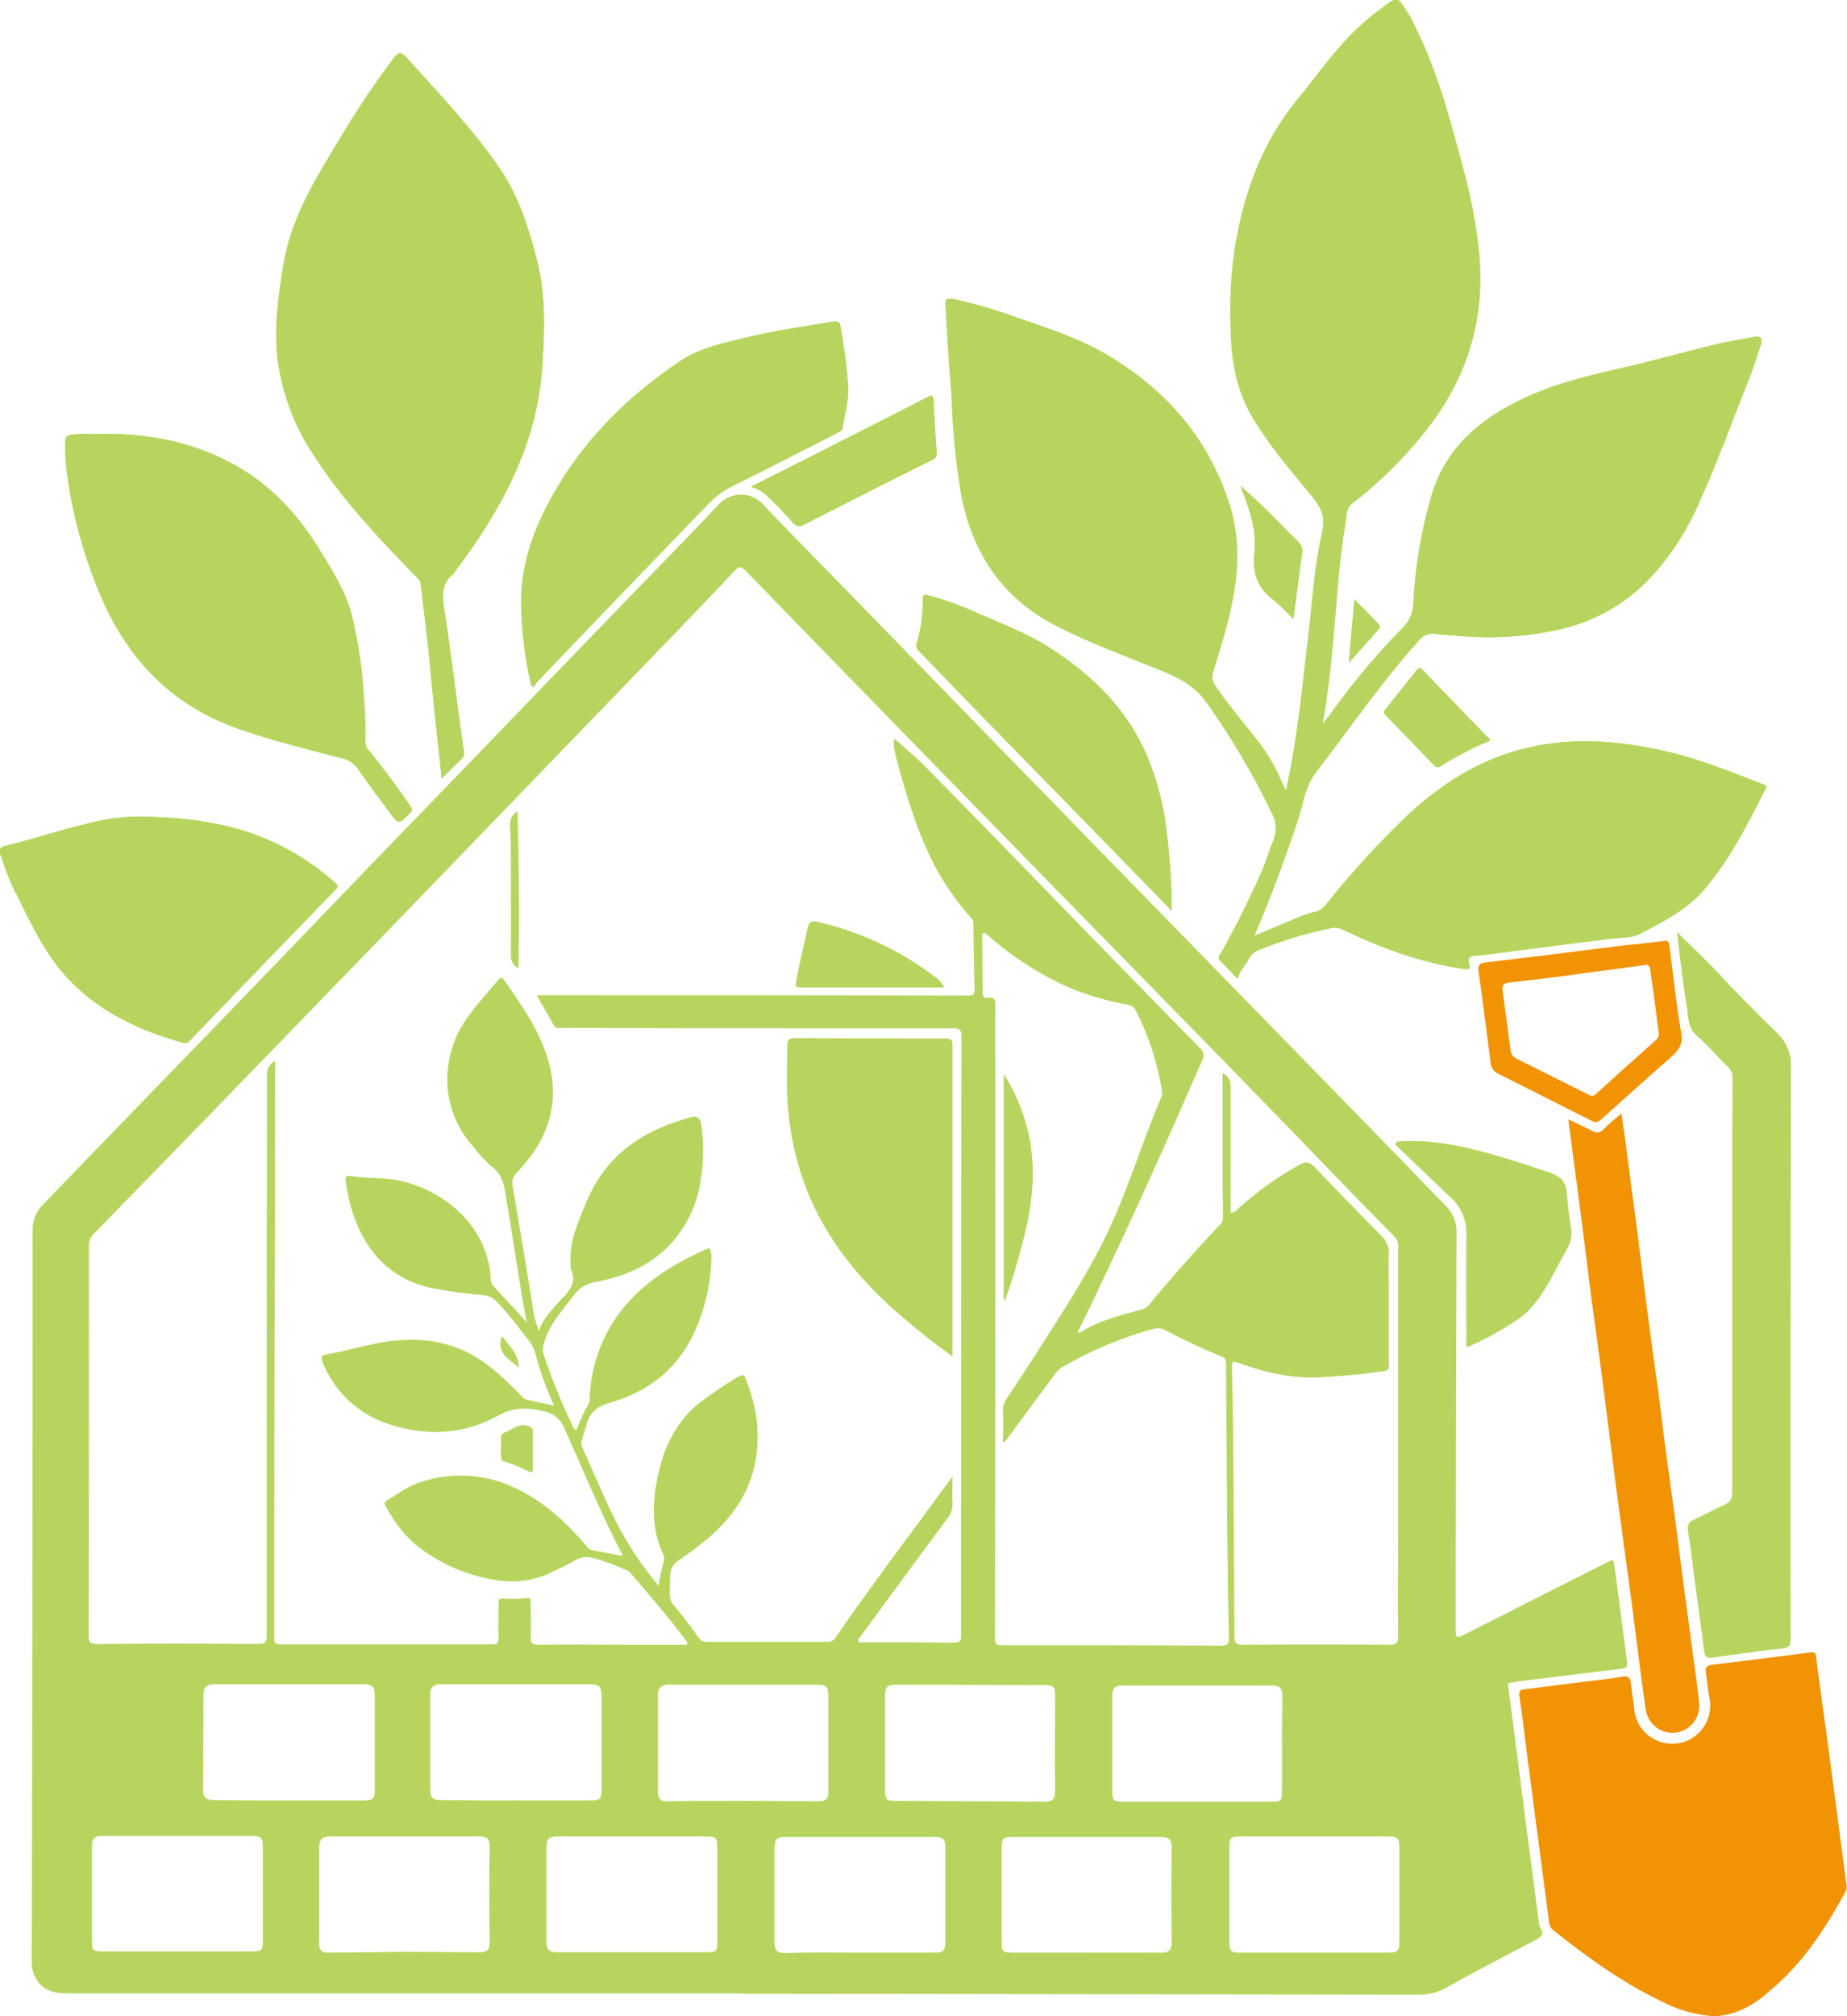 <?xml version="1.0" encoding="UTF-8"?>
<svg data-bbox="-0.031 -0.104 435.657 475.604" viewBox="0 0 435.7 475.5" xmlns="http://www.w3.org/2000/svg" data-type="color">
    <g>
        <path d="M295.9 220.7c3.9-9.5 7.4-18.4 10.4-27.6 1.2-3.7 1.6-7.7 4.2-11 8.1-10.5 15.5-21.4 24.4-31.2 1-1.2 2.5-1.7 4-1.4 1.5.2 3.1.2 4.6.4 7.8.8 15.6.4 23.3-1.2 8.7-1.7 16.7-6.1 22.7-12.6 4.9-5.3 8.8-11.5 11.6-18.1 4.2-9.3 7.6-18.9 11.4-28.3 1.1-2.7 2-5.6 2.9-8.4.3-1 .4-2.2-1.4-1.9-2.9.6-5.9 1-8.8 1.7-8.1 2-16.2 4.2-24.4 6.1-8.5 1.9-16.9 4.2-24.5 8.4-8.6 4.8-15.3 11.3-18.2 21-2.4 8.3-3.9 16.8-4.3 25.3 0 2.2-.9 4.3-2.4 5.9-5.4 5.5-10.4 11.4-15 17.5l-4.5 6c1.3-7 2.1-14 2.7-21.1.8-8.9 1.3-17.9 2.8-26.7.3-1.7 0-3.6 1.8-4.9 6.5-5 12.3-10.8 17.4-17.3 9.7-12.4 13.9-26.4 12.3-42.1-.7-6.7-2-13.3-3.8-19.8-3-11.2-5.9-22.4-11.1-32.8-.9-2.1-2.1-4.1-3.5-6-.4-.7-1.2-.9-1.9-.5-.1.1-.2.1-.3.2-3.4 2.3-6.5 4.9-9.4 7.8-4.5 4.6-8.2 10-12.3 14.9-8.9 10.6-13.2 23-15.2 36.5-.8 6-1 12.1-.8 18.2.2 7.3 1.4 14.3 5.2 20.6 3.7 6.2 8.2 11.6 12.8 17.1 2.3 2.8 4.8 5.2 3.7 9.8-1.9 7.8-2.3 15.8-3.3 23.8-1.2 10.2-2.3 20.5-4 30.6-.4 2.2-.9 4.4-1.4 7.2-.5-1.1-.9-1.6-1.1-2.1-1.4-3.5-3.4-6.9-5.7-9.9-3.4-4.4-7-8.5-10.1-13.1-.7-.9-.9-2.1-.5-3.2 1.6-5.3 3.3-10.5 4.4-15.9 1.7-8.2 2-16.2-.8-24.5-5-15-14.7-26-27.9-34-6.8-4.2-14.4-6.6-21.9-9.2-4.9-1.8-10-3.3-15.1-4.4-1.4-.2-1.6.3-1.6 1.4.2 3.4.3 6.8.6 10.1.3 4.2.7 8.3.9 12.5.2 7.4 1 14.8 2.2 22.1 2.7 14 9.9 24.6 22.8 31.2 7.5 3.8 15.3 6.6 23 9.8 4.7 1.9 9.1 3.8 12.4 8.5 5.7 8.1 10.7 16.7 15 25.7 1.1 1.9 1.2 4.2.4 6.3-1 2.4-1.7 4.9-2.7 7.2-2.9 6.6-6 13.1-9.6 19.3-.3.6-1 1.3-.2 2.1 1.3 1.2 2.4 2.6 3.9 4.1.5-1.9 1.6-2.9 2.4-4.2.4-1 1.2-1.9 2.2-2.4 5.8-2.4 11.8-4.2 17.9-5.4.7-.1 1.5 0 2.1.3 3 1.4 6 2.8 9.1 4 6.3 2.6 13 4.4 19.7 5.4 1.1.1 1.6.2 1.2-1.2-.3-1.1-.2-1.8 1.4-1.9 3-.2 6.1-.7 9.1-1.1 7.6-1 15.2-1.9 22.8-2.9 2.3-.3 4.9-.1 6.9-1.1 5.3-2.8 10.8-5.5 14.9-10.1 6.3-7.2 10.5-15.7 14.8-24.1.5-.9-.2-1-.7-1.2-7.1-2.7-14-5.6-21.4-7.4-10.5-2.5-21.1-3.7-31.9-1.6-11.5 2.3-21.2 8.1-29.8 15.9-6.8 6.4-13.1 13.3-19 20.6-.9 1.1-1.6 2.3-3.2 2.6-1.8.4-3.5 1-5.2 1.8l-9.4 3.9zm-191.7-37.1c1.6-1.6 3.1-3.1 4.6-4.5.6-.5.8-1.3.6-2.1-.9-5.9-1.6-11.8-2.4-17.7-.7-5.2-1.4-10.4-2.2-15.6-.5-3.1-.7-5.9 2-8.2.3-.3.5-.6.7-.9 10.7-14.3 19.1-29.4 20.4-47.8.6-8.7.9-17.2-1.3-25.6-2-7.7-4.4-15.3-9.1-21.9-6.2-8.9-13.5-16.7-20.8-24.7-2.4-2.6-2.4-2.6-4.6.3-4.7 6.3-9 12.9-13 19.7-5.4 8.8-10.6 17.7-12.3 28.2-1.2 7.6-2.3 15.2-1.2 22.9 1.2 8 4.2 15.6 8.8 22.3 6.7 10.3 15.1 19.1 23.6 27.9.5.5 1.1.9 1.2 1.6.6 5.4 1.3 10.7 1.9 16.1.4 4.1.8 8.3 1.2 12.5.6 5.6 1.3 11.4 1.9 17.5zm-80.4-81.3c-2.1.2-4.5-.2-7 .2-1.2.2-1.4.7-1.4 1.6-.1 2.7.1 5.4.5 8.1 1.2 8.8 3.5 17.4 6.8 25.7 6.4 16.6 17.4 28.6 34.6 34.3 7.7 2.6 15.6 4.6 23.4 6.6 1.5.3 2.9 1.1 3.8 2.4 2.4 3.5 5 6.8 7.5 10.3 2.1 3 2.1 3 4.7.3.7-.7.6-1 .1-1.8-3.1-4.5-6.4-8.9-9.8-13.1-.5-.5-.8-1.2-.8-2 .1-3.3 0-6.5-.3-9.8-.3-6.8-1.3-13.5-2.9-20.1-1.5-5.8-4.8-10.8-7.9-15.9-4.9-7.8-11-14.5-19.1-19.1-10-5.7-20.6-7.8-32.2-7.7zm101.5 59.3.5.3c.3-.5.6-.9 1-1.4 6.8-7 13.5-14.1 20.3-21.1l19.1-19.8c1.8-2 3.9-3.6 6.2-4.9 8.3-4.1 16.5-8.3 24.7-12.5.6-.3 1.5-.5 1.6-1.4.5-3.3 1.5-6.5 1.3-9.8-.4-4.7-1-9.4-1.8-14.1-.2-1.2-.8-1.2-1.6-1.1-6.9 1.2-13.9 2.1-20.7 3.8-5.3 1.3-10.7 2.4-15.3 5.4-11 7.4-20.5 16.3-27.7 27.5-5.7 9-10 18.6-10 29.5.1 6.7.9 13.2 2.4 19.6zM0 201c0 .4.1.8.3 1.1 1 3.3 2.3 6.5 3.9 9.5 3.3 6.7 6.6 13.6 11.7 19.1 7.4 7.9 17 12.4 27.3 15.2 1 .3 1.2-.3 1.6-.8 6.6-6.7 13.1-13.5 19.6-20.3L78.9 210c.6-.6 1.2-.9.1-1.8-6.9-6.2-15.1-10.6-24-13-5.9-1.5-11.9-2.3-18-2.5-3.9-.3-7.9-.1-11.8.5-8.3 1.6-16.2 4.4-24.4 6.4-.7.2-.9.6-.8 1.4zm276.4 13.8c0-6-.4-12-1.1-18-.6-6.1-2.1-12.1-4.4-17.8-4.7-11.6-13.2-19.9-23.5-26.4-5.2-3.3-11.1-5.5-16.7-8-3.5-1.6-7.1-2.9-10.8-4-2.2-.6-2.3-.6-2.2 1.5 0 3.2-.5 6.4-1.4 9.4-.3.7-.1 1.5.5 2 6.4 6.5 12.7 13.1 19 19.6 8.6 8.8 17.1 17.6 25.7 26.3 4.8 5.1 9.7 10 14.9 15.4zm-99.3-100c1.5.4 2.8 1.1 3.9 2.2 2.1 2 4.1 4 6 6.2.6.9 1.7 1.2 2.6.6.1 0 .1-.1.2-.1 10-5.1 20-10.2 30.1-15.2.8-.3 1.2-1 1.1-1.8-.3-4-.6-8-.7-11.9-.1-1.5-.3-1.6-1.6-1-8.8 4.5-17.7 9-26.5 13.5l-15.1 7.5zm174.4 59.6c-.2-.2-.4-.5-.7-.7l-4.5-4.6-10.5-10.9c-.5-.5-.8-1.2-1.6-.2-2.4 3.1-4.9 6.2-7.3 9.2-.4.5-.6.9 0 1.5 3.8 3.9 7.6 7.8 11.4 11.8.6.6 1 .6 1.7.1 3.4-2.2 7-4.1 10.7-5.6.3-.2.7-.1.8-.6zM305.1 146c.7-5.2 1.4-10.3 2-15.3.3-1.1-.1-2.2-.9-3-2.5-2.4-4.8-4.9-7.3-7.3-2-2-4.2-3.9-6.2-5.8.1-.2 0-.1 0 0 .1.2.1.5.2.7 1.8 4.8 3.6 9.8 3 15-.5 4.7.6 8.3 4.4 11.1 1.7 1.4 3.3 3 4.8 4.6zm13.1 10.3 6.9-7.8c.4-.5.6-.8.1-1.4-1.8-1.8-3.6-3.7-5.7-5.8-.5 5.2-.9 9.9-1.3 15z" fill="#b7d55e" data-color="1"/>
        <path d="M175.4 470.1H15.8c-4.4 0-6.8-1.5-8-5.1-.2-.6-.3-1.3-.3-2 .1-57.6.2-115.3.2-173 0-2.2.8-4.3 2.3-5.8l27-27.9c10.6-10.9 21.2-21.9 31.7-32.8l20.1-20.9c14-14.5 28.1-29 42.1-43.6l20.4-21.1c6.1-6.3 12.3-12.6 18.3-19 2.7-2.9 7.2-3 10.1-.3.2.1.3.3.4.5 8.5 8.9 17.2 17.6 25.8 26.5l32.1 33c10.4 10.6 20.7 21.3 31.1 31.9 10.5 10.8 21 21.5 31.5 32.3l31.2 32c3 3.1 6 6.3 9.1 9.4 1.8 1.7 2.8 4.1 2.7 6.6-.1 30.9-.2 61.9-.2 92.9 0 2.8 0 2.8 2.4 1.6l33-16.7c1.9-1 1.8-1 2.1 1.1.8 6.1 1.6 12.2 2.4 18.2.2 1.5.4 2.9.5 4.4.1.8-.1 1.1-1 1.2l-24.5 3c-.6.1-1.2.3-1.8.3-.8 0-.8.4-.7 1.1 1.5 11.1 2.9 22.1 4.3 33.2l3 22.8c0 .2 0 .4.1.5 1.5 2-.1 2.6-1.5 3.4-6.9 3.6-13.8 7.2-20.6 11-2 1.1-4.3 1.7-6.7 1.6-49.5-.1-99-.1-148.5-.2h-10.7l.2-.1zm-28.8-103.2.2.2v-.5l-1.1-2.1c-4.5-8.9-8.3-18.2-12.4-27.3-.8-2.3-2.8-4-5.1-4.4-3.8-.9-7-1-10.6 1-7.9 4.4-16.4 5-25.1 2.3-7.4-2.1-13.4-7.5-16.3-14.6-.5-1.1-.6-1.9.8-2.1 6.1-1 12-3.2 18.3-3.4 4.7-.3 9.3.5 13.6 2.3 5.5 2.4 9.7 6.4 13.8 10.6.5.5.9 1.1 1.6 1.2 2.1.5 4.1.9 6.4 1.4-1.7-3.7-3.1-7.6-4.2-11.5-.3-1.4-.9-2.7-1.7-3.8-2.5-3.1-4.8-6.4-7.6-9.2-.9-1-2.1-1.5-3.4-1.6-3.8-.3-7.6-.8-11.3-1.5-14.4-2.7-19.6-14.9-21-25.6-.1-.8.3-1.1 1.1-1 3.8.7 7.7.3 11.5 1.1 9.7 2 19.9 9.6 21.5 21.3.2 1.2 0 2.8.7 3.5 2.6 2.9 5.4 5.6 7.9 8.7-.2-2-.7-3.9-1-5.8-1.3-7.9-2.5-15.8-3.8-23.6-.4-2.7-.8-5.4-3.3-7.3-1.7-1.4-3.1-3-4.4-4.7-5.3-5.8-7.4-13.9-5.5-21.6 1.6-7.5 6.9-12.4 11.4-17.9.5-.7.9-.4 1.4.2 3 4.4 6.1 8.7 8.3 13.5 4.3 9.2 4.5 18.3-1.4 27-1.3 1.8-2.7 3.5-4.2 5.1-.7.7-1 1.8-.8 2.8 1.6 9.1 3.1 18.3 4.6 27.5.2 2.3.8 4.6 1.6 6.7 1.2-3.2 3.6-5.5 5.8-7.9 1.8-1.9 3.1-3.8 1.8-6.5-.1-.4-.1-.9-.1-1.3-.4-5.3 1.8-9.9 3.7-14.6 4.6-11.1 13.4-17 24.6-20 1.3-.4 2.2-.1 2.5 1.6.7 4.4.6 8.8-.1 13.2-.8 5.8-3.4 11.1-7.4 15.4-4.7 4.9-10.7 7.3-17.1 8.6-2.2.2-4.1 1.4-5.4 3.1-2.7 3.7-5.9 6.9-7.1 11.5-.3.9-.3 1.8 0 2.7 1.9 5.7 4.2 11.3 6.8 16.7.2.4.2.9.9.9.7-2 1.6-3.9 2.7-5.8.3-.5.5-1.1.4-1.8.1-2.9.6-5.9 1.4-8.7 4.1-13.7 14.4-21.2 26.8-26.6.4.8.6 1.7.5 2.6-.1 5.2-1.2 10.4-3.1 15.2-3.8 9.8-10.9 15.9-20.8 18.7-3 .9-4.7 2.2-5.5 5-.4 1.4-.8 2.7-1.2 4-.1.5 0 1.1.2 1.6 2.6 5.8 5 11.6 7.8 17.2 2.8 5.5 6.2 10.7 10.2 15.4.2-2.1.7-4.1 1.3-6.2 0-.3 0-.6-.1-.9-3-6.1-2.8-12.5-1.4-18.9 1.4-6.6 4.2-12.6 9.6-17 3-2.3 6.1-4.4 9.3-6.3 1.2-.7 1.6-.4 1.9.7 1.1 2.8 1.9 5.7 2.4 8.6.9 7 0 13.7-3.7 19.9s-9 10.2-14.6 14.1c-1.2.7-1.9 2-2 3.4s0 2.7-.1 4.1c-.1 1.3.4 2.6 1.3 3.5 2 2.4 3.8 4.8 5.6 7.3.4.6 1.1 1 1.9.9h28.3c.8.1 1.6-.3 2-1 6.3-9.2 12.9-18.1 19.5-27 2.6-3.5 5.2-7.1 8.1-11 0 2.4-.1 4.3 0 6.3.1 1.3-.4 2.7-1.3 3.7-6.8 9.2-13.6 18.4-20.3 27.6-.3.4-.9.6-.6 1.2s.9.3 1.3.3c7.1 0 14.3 0 21.4.1 1.2 0 1.5-.4 1.5-1.6 0-47.2 0-94.3.1-141.5 0-1.5-.5-1.8-1.9-1.8h-38.8c-17.8 0-35.6 0-53.4-.1-.7 0-1.5.3-2-.5-1.4-2.4-2.7-4.8-4.1-7.2h2.6c33 0 66 0 98.9.1 1.3 0 1.8-.1 1.8-1.6-.2-5.2-.2-10.3-.3-15.5 0-.5-.3-1.1-.7-1.4-2.9-3.3-5.4-6.8-7.6-10.6-4.7-8.5-7.4-17.7-9.9-27-.4-1.6-.8-3.4-.4-4.5 2.7 2.4 5.6 4.8 8.2 7.5 10.3 10.5 20.6 21.1 30.9 31.7 11 11.3 21.9 22.5 32.9 33.7.9.7 1.2 2 .6 3-7.9 18.1-16 36.2-24.5 54-1.6 3.4-3.2 6.7-4.9 10.1.3.1.4.1.5.1 4.5-2.9 9.6-4.1 14.7-5.5.8-.2 1.4-.7 1.9-1.4 5.3-6.4 10.8-12.6 16.5-18.6.5-.4.7-1 .7-1.6-.1-8.5-.1-17-.1-25.5v-8.6c1.7.8 1.9 2 1.9 3.5V286c.7 0 1.3-.4 1.7-.9 4.4-4 9.3-7.5 14.5-10.4 1.4-.8 2.4-.8 3.6.5 5.2 5.5 10.5 10.9 15.8 16.3 1.2 1.1 1.9 2.7 1.7 4.4-.1 2.5 0 4.9 0 7.4v18.3c0 .7.3 1.5-.9 1.7-5 .8-10 1.2-15 1.5-6.8.4-13.3-1.1-19.6-3.4-1.1-.4-1.5-.5-1.5.9.1 2.6.1 5.3.2 7.9.2 18.6.3 37.1.4 55.7 0 1.5.4 2 2 2 11.5-.1 23.1-.1 34.6 0 1.5 0 2-.4 2-2-.1-8.6 0-17.1 0-25.7v-66c.1-.8-.1-1.7-.7-2.4-8-8.1-15.9-16.3-23.8-24.5-10.3-10.6-20.5-21.1-30.8-31.6l-31.7-32.4-31.1-31.9c-11.9-12.2-23.8-24.4-35.7-36.7-1.1-1.2-1.7-1.2-2.8 0-3.8 4.1-7.7 8.1-11.6 12.2L120 190l-31.2 32.3c-10.4 10.7-20.7 21.4-31.1 32.1-11.8 12.2-23.6 24.3-35.4 36.4-.9.8-1.4 2-1.3 3.2 0 30.6 0 61.2-.1 91.8 0 1.4.3 1.9 1.8 1.9 12.8-.1 25.5-.1 38.3 0 1.7 0 1.9-.5 1.9-2 0-44.1 0-88.2.1-132.3-.1-1.4.7-2.6 1.9-3.2v1.5c-.1 35.8-.1 71.5-.2 107.3v27c0 1-.1 1.8 1.4 1.8h50.1c1.1 0 1.4-.3 1.4-1.4-.1-2.8 0-5.5 0-8.3 0-.9.2-1.2 1.1-1.1 1.8.1 3.6.1 5.3-.1 1.2-.2 1.2.3 1.2 1.1 0 2.6.1 5.3 0 8-.1 1.4.3 1.9 1.8 1.9 7.1-.1 14.2 0 21.3 0h12.8c.4 0 .8.2 1-.2s-.1-.6-.3-.8c-4.1-5.6-8.7-10.8-13.2-16.1-.3-.3-.7-.5-1.1-.6-2.5-1.2-5.1-2.1-7.7-2.8-1.3-.4-2.8-.2-4 .5-1.8 1.1-3.8 2-5.7 2.9-4.1 2-8.8 2.6-13.3 1.8-6.4-1-12.4-3.6-17.6-7.4-3.4-2.6-6.1-6-8.1-9.8-.3-.5-.7-1.1.1-1.5 2.7-1.6 5.1-3.5 8.1-4.4 7.5-2.5 15.7-1.9 22.8 1.7 6.4 3.1 11.4 7.8 16 13.1.4.5.7 1 1.3 1.2l7.2 1.4zm90.4-26.8-.4-.1c0-2.3.1-4.6 0-7-.1-1.2.3-2.4 1-3.4 2.2-3.2 4.3-6.5 6.4-9.7 6.1-9.6 12.4-19 17.3-29.3s8.2-21.5 12.7-32c.2-.4.2-.8.1-1.2-1-6.6-3.1-13-6.1-19-.3-.7-1-1.2-1.7-1.4-4.6-.8-9.1-2.1-13.4-3.8-7.2-3.1-13.8-7.3-19.6-12.4-.4-.3-.7-1-1.4-.7-.4.3-.2.9-.2 1.4 0 4.1.1 8.2.1 12.4 0 1.1.2 1.6 1.4 1.4s1.6.4 1.6 1.6c-.1 5.9 0 11.7 0 17.6 0 43.9 0 87.8-.1 131.7 0 1.2.1 1.8 1.5 1.8 17.3 0 34.7 0 52 .1 1.4 0 1.7-.4 1.7-1.8-.2-8.5-.3-17-.4-25.5l-.3-39.2c0-.8 0-1.3-1-1.7-4.6-1.8-9.1-4-13.5-6.3-.8-.4-1.8-.5-2.7-.2-7.5 2.1-14.7 5.1-21.4 9-.7.4-1.2 1-1.7 1.6-4 5.4-8 10.8-11.9 16.1zm-61.7 84.6 17.9.1c1.6 0 2.2-.6 2.2-2.2v-22.2c0-2.8-.3-3.1-3-3.1h-34.6c-1.6 0-2.6.6-2.6 2.4v23.1c0 1.3.5 2 2 2 6-.1 12-.1 18.1-.1zm-107-.1h17.5c2.1 0 2.6-.4 2.6-2.4v-22.4c0-2.1-.6-2.6-2.7-2.6H50.6c-1.9 0-2.6.7-2.6 2.5 0 7.5-.1 15-.1 22.5 0 1.5.6 2.3 2.3 2.3 6.1.1 12.1.1 18.1.1zm27.2 35.7 17.7.1c1.7 0 2.3-.5 2.3-2.2-.1-7.6-.1-15.3 0-22.9 0-1.6-.7-2.2-2.2-2.2H77.7c-1.7 0-2.4.8-2.4 2.5V458c0 2.1.4 2.5 2.5 2.5l17.7-.2zm53.7.1h17.4c2.4 0 2.6-.2 2.6-2.6v-22c0-2.4-.3-2.7-2.6-2.7h-34.9c-2.3 0-2.8.5-2.8 2.8v21.6c0 2.4.4 2.9 2.9 2.9h17.4zm-27.5-35.8h17.7c2.1 0 2.5-.3 2.5-2.5v-22c0-2.4-.5-2.9-2.9-2.9h-35c-1.2-.2-2.3.6-2.5 1.8v23.3c0 1.5.6 2.2 2.2 2.2 6 .1 12 .1 18 .1zm81.1 35.9h17.6c2.1 0 2.6-.4 2.6-2.6v-22c0-2.2-.5-2.7-2.7-2.7h-34.9c-2.1 0-2.6.4-2.7 2.6v22.4c0 1.6.6 2.4 2.4 2.4 5.8-.2 11.8-.1 17.7-.1zm107.1-27.4h-17.4c-2.2 0-2.5.4-2.5 2.5v22.2c0 2.3.3 2.7 2.6 2.7h34.9c2.2 0 2.6-.4 2.6-2.7v-22c0-2.3-.4-2.7-2.6-2.7h-17.6zm-81.2-8.3 17.8.1c1.7 0 2.4-.6 2.4-2.4-.1-7.5 0-15 0-22.6 0-2.1-.3-2.5-2.5-2.5-11.6 0-23.3-.1-34.9-.1-2.2 0-2.7.5-2.7 2.7v22.2c0 2.2.3 2.5 2.4 2.5l17.5.1zm53.6.1h17.6c2.3 0 2.5-.2 2.5-2.6 0-7.5 0-14.9.1-22.4 0-1.8-.7-2.4-2.4-2.4h-35.3c-1.9 0-2.4.6-2.4 2.6v22.2c0 2.3.2 2.6 2.6 2.6h17.3zm-26 35.6H274c1.7 0 2.4-.6 2.4-2.4-.1-7.5-.1-15 0-22.5 0-1.8-.8-2.4-2.4-2.4h-35.1c-2.3 0-2.6.3-2.6 2.7v22.2c0 2.1.3 2.4 2.5 2.4h17.5zm-214.5-.3h17.6c2.4 0 2.6-.2 2.6-2.5v-22c0-2.4-.3-2.7-2.8-2.7H24c-1.5 0-2.3.5-2.3 2.1v22.5c0 2.4.1 2.6 2.6 2.6h17.5z" fill="#b7d55e" data-color="1"/>
        <path d="m295.9 220.7 9.2-3.9c1.7-.8 3.4-1.4 5.2-1.8 1.5-.3 2.3-1.5 3.2-2.6 5.9-7.3 12.2-14.2 19-20.6 8.6-7.9 18.3-13.7 29.8-15.9 10.7-2.1 21.3-1 31.9 1.6 7.4 1.8 14.4 4.7 21.4 7.4.5.2 1.2.3.7 1.2-4.3 8.5-8.5 16.9-14.8 24.1-4 4.6-9.6 7.3-14.9 10.1-1.9 1-4.5.8-6.9 1.1-7.6 1-15.2 1.9-22.8 2.9-3 .4-6.1.9-9.1 1.1-1.6.1-1.7.9-1.4 1.9.4 1.4-.1 1.3-1.2 1.2-6.8-1-13.4-2.9-19.7-5.4-3.1-1.2-6.1-2.6-9.1-4-.7-.3-1.4-.4-2.1-.3-6.1 1.2-12.1 3.1-17.9 5.4-1 .5-1.7 1.4-2.2 2.4-.8 1.3-1.9 2.2-2.4 4.2-1.5-1.6-2.6-2.9-3.9-4.1-.9-.9-.2-1.5.2-2.1 3.5-6.3 6.7-12.7 9.6-19.3 1-2.4 1.7-4.9 2.7-7.2.8-2.1.7-4.4-.4-6.3-4.3-9-9.4-17.6-15.1-25.7-3.2-4.7-7.6-6.6-12.4-8.5-7.7-3.1-15.5-6-23-9.8-12.9-6.5-20.1-17.1-22.8-31.2-1.2-7.3-2-14.7-2.2-22.1-.2-4.2-.7-8.3-.9-12.5-.2-3.4-.4-6.8-.6-10.1-.1-1.1.2-1.6 1.6-1.4 5.1 1.1 10.2 2.5 15.1 4.4 7.5 2.6 15.2 5.1 21.9 9.2 13.2 8.1 22.9 19 27.9 34 2.8 8.2 2.5 16.3.8 24.5-1.1 5.4-2.8 10.6-4.4 15.9-.4 1.1-.2 2.3.5 3.2 3.1 4.6 6.8 8.8 10.1 13.1 2.4 3 4.3 6.3 5.7 9.9.2.6.5 1.1 1.1 2.1.5-2.7 1-4.9 1.4-7.2 1.8-10.2 2.8-20.4 4-30.6.9-7.9 1.4-15.9 3.2-23.7 1.1-4.5-1.4-6.9-3.7-9.8-4.6-5.5-9.1-10.9-12.8-17.1-3.7-6.3-5-13.3-5.1-20.6-.3-6.1 0-12.2.8-18.2 2-13.4 6.4-25.9 15.2-36.5 4.1-5 7.8-10.3 12.3-14.9 2.9-2.9 6-5.5 9.4-7.8.5-.5 1.4-.6 1.9 0 .1.1.2.2.2.3 1.4 1.9 2.6 3.9 3.5 6 5.3 10.4 8.2 21.6 11.1 32.8 1.8 6.5 3.1 13.1 3.8 19.8 1.6 15.6-2.6 29.7-12.3 42.1-5.1 6.4-10.9 12.2-17.4 17.3-1.8 1.4-1.5 3.3-1.8 4.9-1.5 8.8-2 17.8-2.8 26.7-.5 7.1-1.4 14.1-2.7 21.1l4.5-6c4.6-6.2 9.6-12 15-17.5 1.6-1.6 2.4-3.7 2.4-5.9.4-8.6 1.9-17.1 4.3-25.3 2.9-9.7 9.5-16.3 18.2-21 7.7-4.2 16-6.5 24.5-8.4 8.2-1.8 16.2-4.1 24.4-6.1 2.9-.7 5.9-1.1 8.8-1.7 1.8-.3 1.7.8 1.4 1.9-.9 2.8-1.8 5.6-2.9 8.4-3.8 9.4-7.2 19-11.4 28.3-2.8 6.6-6.8 12.7-11.6 18.1-6.1 6.5-14 10.8-22.7 12.5-7.6 1.6-15.5 2-23.3 1.2-1.5-.1-3.1-.2-4.6-.4-1.5-.3-3 .2-4 1.4-8.8 9.9-16.3 20.8-24.4 31.2-2.6 3.3-3 7.3-4.2 11-2.5 9.2-6 18.2-10 27.6z" fill="#b7d55e" data-color="1"/>
        <path d="M104.2 183.6c-.7-6.1-1.3-11.9-1.9-17.7-.4-4.1-.8-8.3-1.2-12.5-.6-5.4-1.2-10.7-1.9-16.1-.1-.8-.7-1.1-1.2-1.6-8.5-8.8-16.9-17.6-23.6-27.9-4.5-6.7-7.6-14.3-8.8-22.3-1.1-7.7 0-15.3 1.2-22.9 1.7-10.5 6.9-19.3 12.3-28.2 4-6.8 8.3-13.4 13-19.7 2.2-2.9 2.2-2.9 4.6-.3 7.2 8 14.6 15.8 20.8 24.7 4.7 6.7 7.1 14.2 9.1 21.9 2.2 8.4 1.9 16.9 1.3 25.6-1.3 18.4-9.7 33.6-20.4 47.9-.2.3-.4.6-.7.9-2.7 2.2-2.5 5.1-2 8.2.8 5.2 1.5 10.4 2.2 15.6.8 5.9 1.5 11.8 2.4 17.7.2.8 0 1.6-.6 2.1l-4.6 4.6z" fill="#b7d55e" data-color="1"/>
        <path d="M404.3 475.5c-4-.3-7.9-1.3-11.5-3.1-9.6-4.5-18.1-10.6-26.4-17.2-1-.8-1-1.8-1.1-2.8-1.6-12.2-3.2-24.4-4.8-36.5-.7-5.4-1.3-10.7-2.1-16.1-.1-1.1.3-1.3 1.1-1.4l15-1.9c2.8-.3 5.5-.6 8.2-1.1 1.2-.2 1.8.1 2 1.4.2 2.1.6 4.1.8 6.2.4 5 4.8 8.6 9.7 8.2 5-.4 8.6-4.8 8.2-9.7 0-.2 0-.4-.1-.7-.4-2.1-.6-4.2-.9-6.4-.2-1.1.2-1.6 1.4-1.8 7.8-.9 15.5-1.9 23.2-2.9.9-.1 1.3 0 1.4 1 .7 5.4 1.4 10.8 2.2 16.2.8 6 1.6 12 2.4 18.1.9 6.6 1.7 13.1 2.6 19.7.1.6-.1 1.2-.4 1.7-4.7 8.6-10.1 16.8-17.7 23.1-3.8 3.4-8 5.8-13.2 6z" fill="#f19303" data-color="2"/>
        <path d="M23.8 102.3c11.5-.1 22.2 2 32 7.6 8.1 4.7 14.2 11.3 19.1 19.1 3.2 5 6.4 10 7.9 15.9 1.6 6.6 2.6 13.4 2.9 20.2.3 3.2.4 6.5.3 9.8 0 .8.3 1.5.8 2 3.4 4.2 6.7 8.6 9.8 13.1.5.8.6 1.1-.1 1.8-2.6 2.7-2.5 2.7-4.7-.3-2.5-3.4-5.1-6.8-7.5-10.3-.9-1.2-2.2-2.1-3.8-2.4-7.8-2-15.7-4-23.4-6.6-17.1-5.7-28-17.6-34.4-34.2-3.3-8.3-5.6-16.9-6.8-25.7-.4-2.7-.6-5.4-.5-8.1 0-.9.3-1.4 1.5-1.6 2.4-.5 4.9-.1 6.9-.3z" fill="#b7d55e" data-color="1"/>
        <path d="M125.3 161.6c-1.5-6.4-2.2-12.9-2.3-19.5.1-10.9 4.3-20.5 10-29.5 7.1-11.2 16.7-20.1 27.7-27.5 4.6-3.1 10-4.2 15.3-5.4 6.8-1.7 13.8-2.6 20.7-3.8.9-.1 1.4-.1 1.6 1.1.8 4.6 1.5 9.3 1.8 14.1.2 3.3-.8 6.6-1.3 9.8-.1.9-1 1-1.6 1.4-8.2 4.2-16.4 8.4-24.7 12.5-2.3 1.2-4.4 2.9-6.2 4.9l-19.1 19.8c-6.8 7.1-13.6 14.1-20.3 21.2-.4.4-.7.9-1 1.4l-.6-.5z" fill="#b7d55e" data-color="1"/>
        <path d="M0 201c-.1-.8 0-1.1.9-1.4 8.2-2 16.1-4.8 24.4-6.4 3.9-.6 7.8-.8 11.8-.5 6.1.2 12.1 1 18 2.5 8.9 2.4 17.1 6.8 24 13 1 .9.4 1.2-.1 1.8l-14.4 14.9c-6.6 6.8-13.1 13.6-19.6 20.3-.4.4-.7 1-1.6.8-10.3-2.9-19.9-7.3-27.3-15.2-5.1-5.5-8.4-12.3-11.7-19.1-1.6-3-2.9-6.2-3.9-9.5-.3-.4-.4-.8-.5-1.2z" fill="#b7d55e" data-color="1"/>
        <path d="M395.6 219.8c3.1 3.1 6.1 5.9 8.9 8.8 4.7 5.1 9.6 10 14.6 14.9 2.3 2.1 3.5 5.1 3.4 8.2-.1 44.9-.2 89.7-.1 134.6 0 1.6-.1 2.3-2.1 2.5-5.4.5-10.8 1.4-16.2 2.1-1.2.2-1.9 0-2.1-1.4-.6-5-1.3-10.1-2-15.1-.6-4.4-1.1-8.9-1.8-13.3-.2-1.3 0-2.1 1.3-2.7 2.5-1.1 4.9-2.5 7.4-3.6 1.1-.4 1.8-1.5 1.7-2.6v-57.3c0-13.5 0-27 .1-40.5.1-1.1-.4-2.2-1.2-2.9-2.5-2.4-4.7-5.1-7.3-7.3-2-1.8-1.9-4-2.2-6.2-1-6.1-1.7-12-2.4-18.2z" fill="#b7d55e" data-color="1"/>
        <path d="M370 264c2.1 1 3.9 1.8 5.6 2.7 1.2.7 2 .4 2.8-.5 1.2-1.2 2.5-2.3 4.1-3.6.4 3.1.9 5.9 1.2 8.7.8 6.3 1.7 12.7 2.5 19 .8 6 1.5 12.1 2.3 18.1s1.6 12.3 2.5 18.4c.7 5.2 1.3 10.5 2 15.7s1.4 10.2 2.1 15.3 1.3 10.4 2 15.5 1.4 10.5 2.1 15.7c.6 4.2 1.2 8.4 1.6 12.6.4 3.4-2 6.5-5.4 7-3.5.5-6.7-2-7.2-5.5-1.2-8.4-2.2-16.8-3.3-25.2-1.2-8.9-2.4-17.8-3.6-26.6-.9-7.1-1.8-14.1-2.7-21.2-1-8-2.1-15.9-3.2-23.9-.8-6.1-1.5-12.2-2.3-18.3-.9-7.1-1.9-14.2-2.8-21.4-.2-.8-.2-1.5-.3-2.5z" fill="#f19303" data-color="2"/>
        <path d="M276.4 214.8c-5.2-5.4-10.1-10.4-14.9-15.3l-25.7-26.3c-6.4-6.5-12.7-13.1-19-19.6-.6-.5-.8-1.3-.5-2 .9-3.1 1.3-6.2 1.4-9.4-.1-2.1 0-2.1 2.2-1.5 3.7 1.1 7.3 2.4 10.8 4 5.7 2.4 11.5 4.6 16.7 8 10.3 6.6 18.8 14.8 23.5 26.4 2.3 5.7 3.8 11.7 4.4 17.8.7 5.9 1.1 11.9 1.1 17.9z" fill="#b7d55e" data-color="1"/>
        <path d="M329.6 269.2c3.5-.3 7-.1 10.4.4 9 1.3 17.5 4.2 26 7.1 2.5.9 3.4 2.3 3.6 4.6.2 2.8.6 5.5 1 8.2.3 1.6 0 3.3-.8 4.8-2.7 4.7-4.8 9.7-8.4 13.9-1.3 1.5-2.8 2.7-4.5 3.7-3.4 2.2-7 4.2-10.8 5.8-.4-.6-.2-1.1-.2-1.7 0-8.3-.1-16.6 0-25 .1-3.2-1.2-6.3-3.6-8.5l-13.2-12.6.5-.7z" fill="#b7d55e" data-color="1"/>
        <path d="M392.6 221.9c1-.2 1.1.4 1.2 1.1.9 6.9 1.6 13.8 2.8 20.6.5 2.8-.7 4.1-2.4 5.7-5.6 4.9-11 9.8-16.5 14.7-.7.6-1.2.9-2.1.4-7.3-3.7-14.7-7.4-22-11.1-1.2-.5-2-1.6-2-2.9-.9-7.1-1.8-14.1-2.8-21.2-.2-1.4.1-2 1.5-2.2 5.2-.6 10.5-1.3 15.7-1.9 5.5-.7 11.1-1.4 16.6-2.1 3.3-.3 6.7-.7 10-1.1zm-4.7 5.7c-4.3.6-8.1 1.1-11.9 1.6-6.6.9-13.2 1.8-19.9 2.5-1.7.2-1.8.9-1.6 2.2l1.8 13.5c0 1 .6 1.9 1.5 2.3l16.8 8.4c.7.5 1.6.4 2.1-.3 4.6-4.2 9.2-8.3 13.9-12.5.5-.4.8-1 .7-1.6-.6-4.7-1.2-9.5-1.9-14.2-.1-1.1-.3-2.3-1.5-1.9z" fill="#f19303" data-color="2"/>
        <path d="m177.1 114.8 15-7.6c8.8-4.5 17.7-8.9 26.5-13.5 1.3-.7 1.6-.5 1.6 1 .1 4 .4 8 .7 11.9.1.8-.3 1.6-1.1 1.8-10 5.1-20.1 10.1-30.1 15.2-.8.6-2 .5-2.7-.3 0-.1-.1-.1-.1-.2-1.9-2.2-4-4.2-6-6.2-1-1-2.3-1.7-3.8-2.1z" fill="#b7d55e" data-color="1"/>
        <path d="M351.5 174.4c-.1.5-.5.4-.8.6-3.7 1.6-7.3 3.5-10.7 5.6-.6.4-1 .5-1.7-.1-3.8-4-7.6-7.9-11.4-11.8-.6-.6-.5-1 0-1.5 2.4-3.1 4.9-6.1 7.3-9.2.7-.9 1.1-.2 1.6.2l10.5 10.9 4.5 4.6c.3.2.5.5.7.7z" fill="#b7d55e" data-color="1"/>
        <path d="M305.1 146c-1.5-1.6-3.1-3.2-4.8-4.6-3.8-2.9-4.9-6.4-4.4-11.1.6-5.2-1.1-10.1-3-15-.1-.2-.2-.4-.2-.7 0-.1 0-.2 0 0 2 1.8 4.1 3.7 6.2 5.8 2.5 2.4 4.8 5 7.3 7.3.8.8 1.2 1.9.9 3-.7 5-1.3 10.1-2 15.3z" fill="#b7d55e" data-color="1"/>
        <path d="M318.2 156.3c.4-5.1.9-9.8 1.3-14.9 2 2.1 3.8 3.9 5.7 5.8.5.6.3.9-.1 1.4l-6.9 7.7z" fill="#b7d55e" data-color="1"/>
        <path d="M236.8 253.4v53.2c.4 0 .4-.4.5-.6 1.6-4.4 2.8-8.8 4-13.3 2.5-9.4 3.4-18.8.5-28.3-1.2-3.9-2.8-7.6-5-11z" fill="#b7d55e" data-color="1"/>
        <path d="M146.8 366.7v.5l-.2-.2.2-.3z" fill="#b7d55e" data-color="1"/>
        <path d="M224.7 319.9c-5.2-3.7-10.1-7.7-14.8-11.9-9-8.3-16.3-17.9-20.4-29.6-1.8-5.1-3-10.5-3.5-15.9-.6-5.3-.3-10.6-.3-15.9 0-1.4.5-1.8 1.9-1.8 11.8.1 23.7.1 35.5.1 1.3 0 1.6.4 1.6 1.7v73.3z" fill="#b7d55e" data-color="1"/>
        <path d="M222.8 232.9h-33.9c-1.2 0-1.3-.3-1.1-1.5.8-4.2 1.8-8.4 2.7-12.5.3-1.4.9-1.9 2.4-1.5 9.9 2.3 19.2 6.6 27.3 12.7 1.2.7 2 1.7 2.6 2.8z" fill="#b7d55e" data-color="1"/>
        <path d="M122.1 191.3c.3 12.5.5 24.7.2 37.1-1.1-.6-1.8-1.7-1.8-3 .1-7.7 0-15.4 0-23.1 0-2.5 0-5.1-.2-7.6-.1-1.4.6-2.7 1.8-3.4z" fill="#b7d55e" data-color="1"/>
        <path d="M125.7 342.1v4.2c0 .8-.2 1.2-1 .7-1.8-.9-3.7-1.7-5.6-2.3-.2-.1-.6-.1-.7-.2-.5-1.8-.1-3.6-.2-5.5-.1-1 .8-1.1 1.4-1.4 1.5-.7 2.8-1.9 4.6-1.4 1 .2 1.7.6 1.5 1.8v4.1z" fill="#b7d55e" data-color="1"/>
        <path d="M122.4 322.5c-2.4-2-5.4-3.4-4-7.4 1.7 2.2 3.9 4.1 4 7.4z" fill="#b7d55e" data-color="1"/>
        <path d="M236.8 253.4c2.2 3.4 3.9 7.1 5 10.9 2.9 9.5 2 18.9-.5 28.3-1.2 4.5-2.4 9-4 13.3-.1.3-.1.6-.5.6v-53.1z" fill="#b7d55e" data-color="1"/>
    </g>
</svg>
